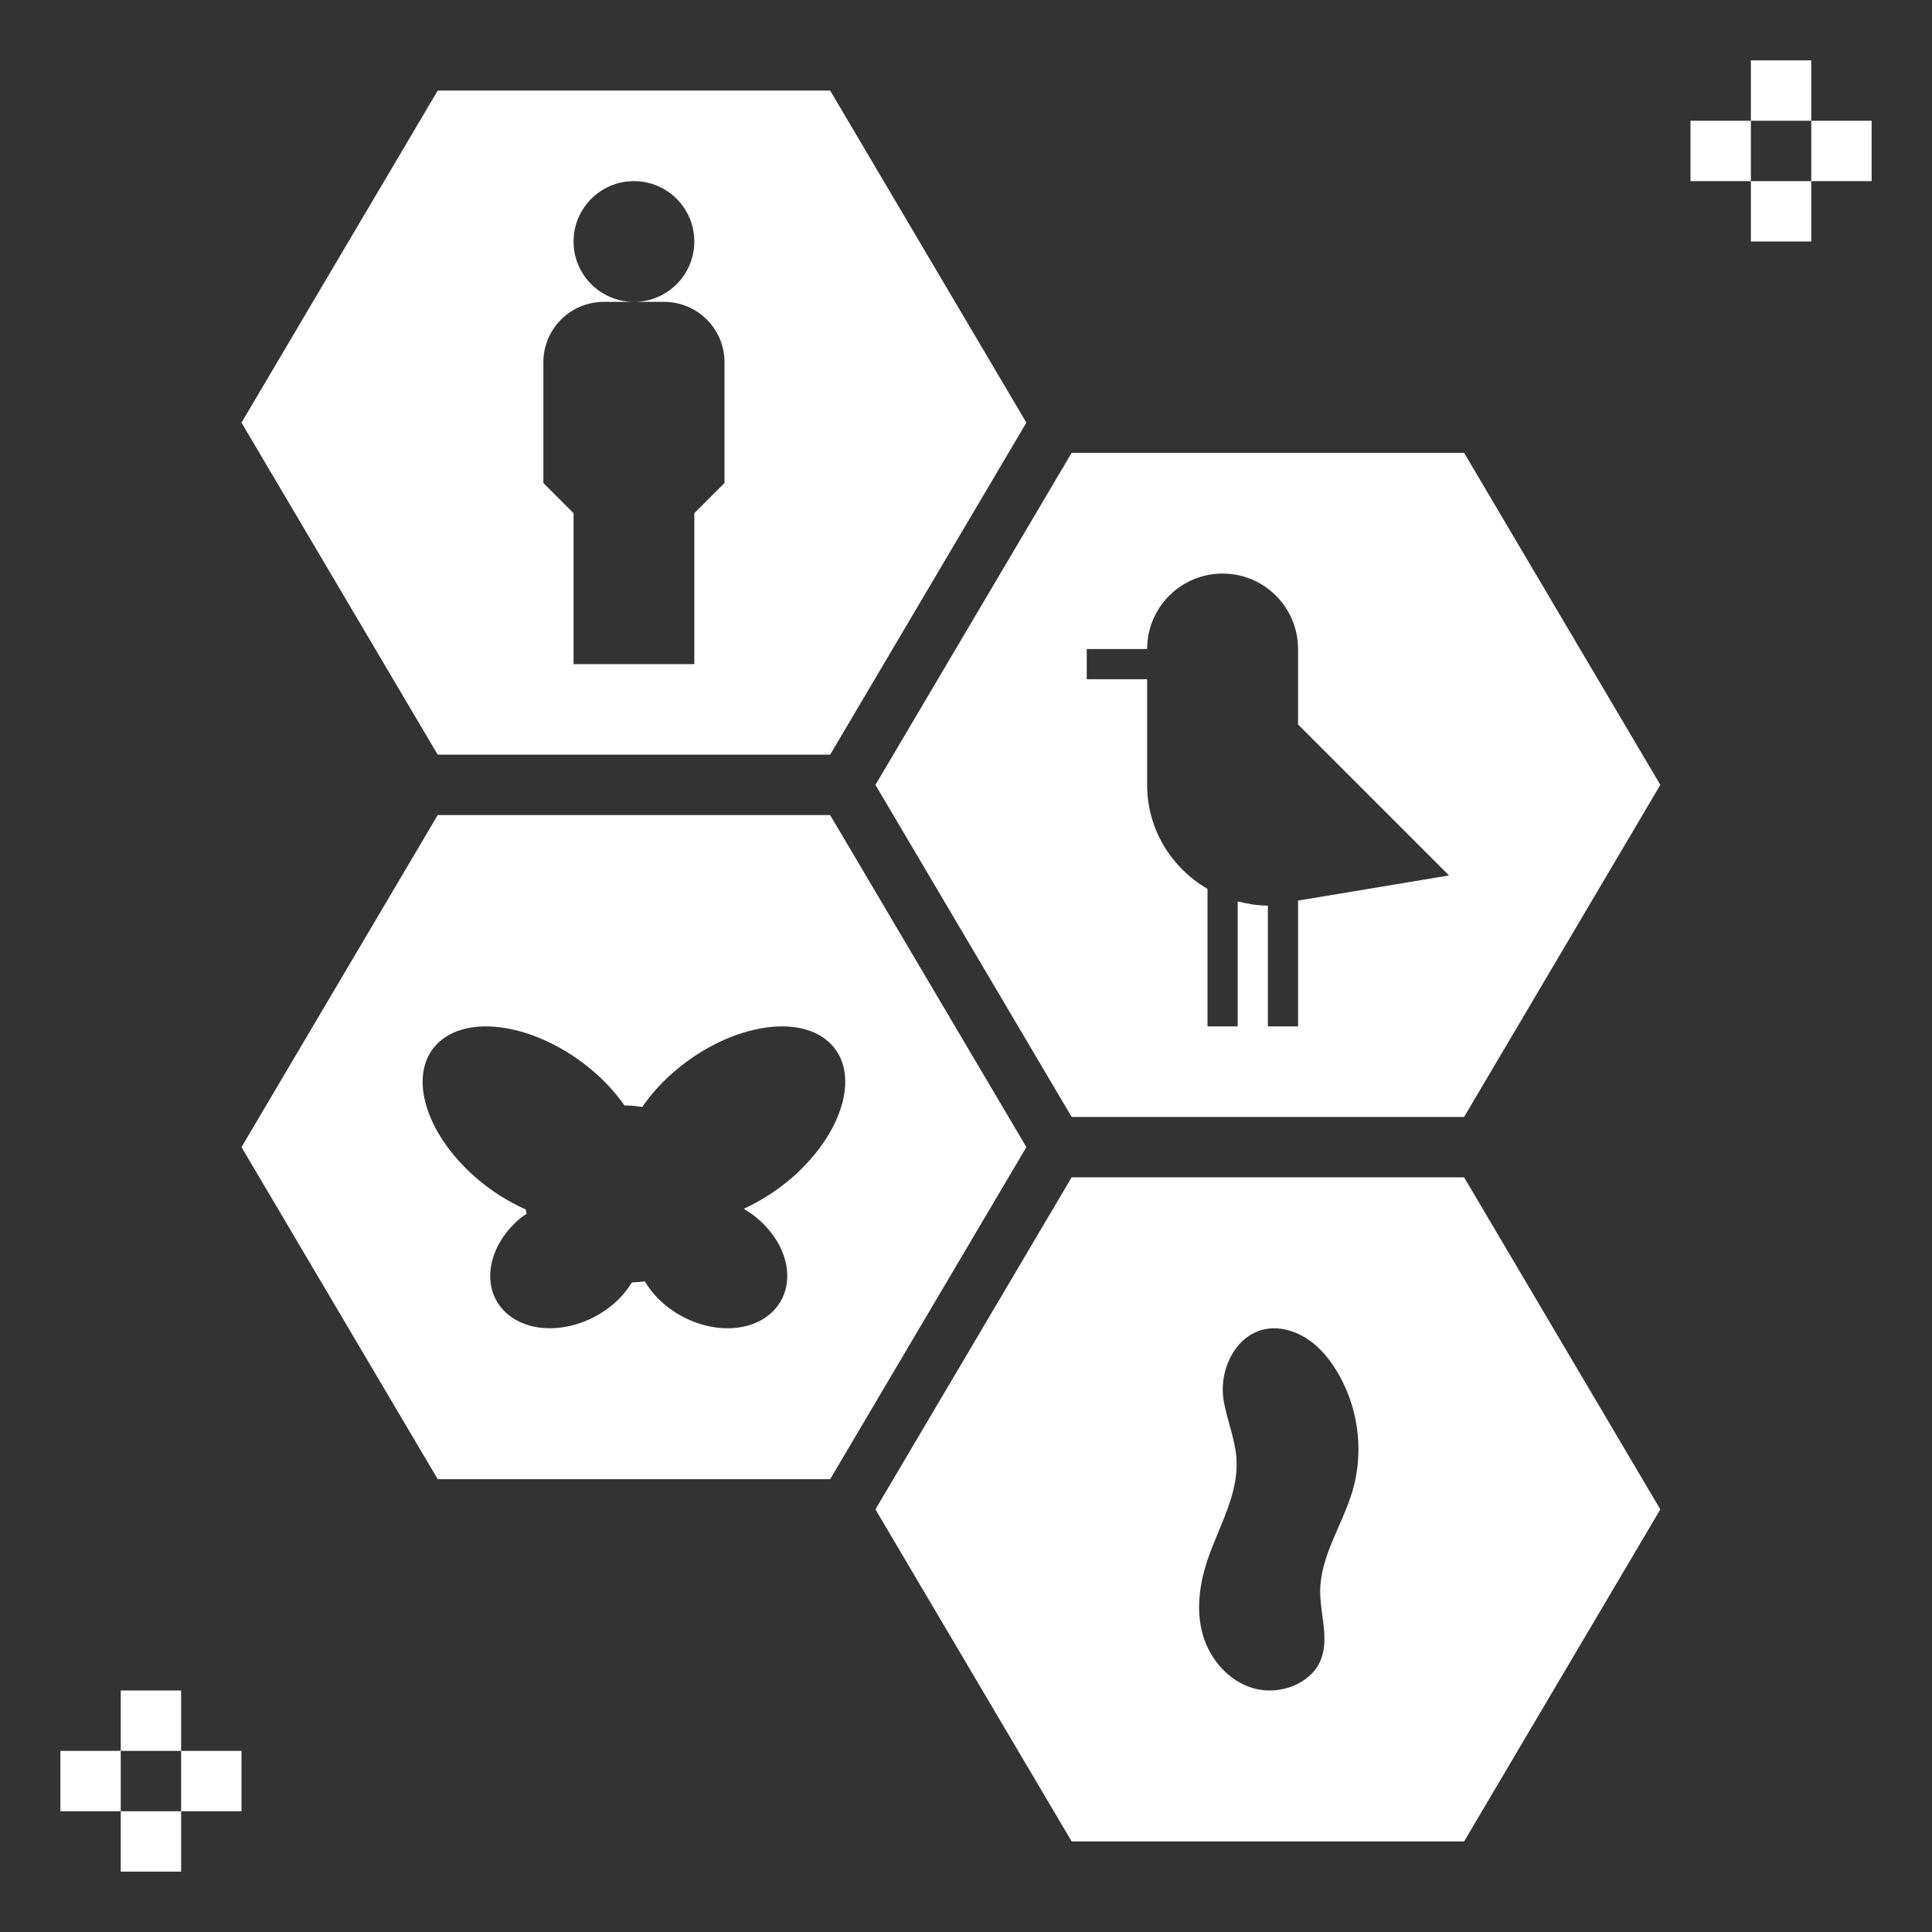 <svg height='100px' width='100px'  fill="#FFFFFF" xmlns="http://www.w3.org/2000/svg" xmlns:xlink="http://www.w3.org/1999/xlink" version="1.1" x="0px" y="0px" viewBox="0 0 64 64" style="enable-background:new 0 0 64 64;" xml:space="preserve"><rect x="0" y="0" width="64" height="64" fill="#333333" stroke="none"/><path d="M14.5,25h13L34,14L27.5,3h-13L8,14L14.5,25z M18,12c0-1.105,0.895-2,2-2h1c-1.105,0-2-0.895-2-2c0-1.105,0.895-2,2-2  s2,0.895,2,2c0,1.105-0.895,2-2,2h1c1.105,0,2,0.895,2,2v4l-1,1v5h-4v-5l-1-1V12z"></path><path d="M34,38l-6.5-11h-13L8,38l6.5,11h13L34,38z M26.245,39.004c-0.503,0.441-1.053,0.782-1.607,1.038  c0.171,0.103,0.336,0.217,0.49,0.352c1.093,0.957,1.27,2.354,0.396,3.12c-0.874,0.766-2.469,0.611-3.562-0.347  c-0.252-0.221-0.45-0.467-0.603-0.722c-0.138,0.023-0.283,0.029-0.426,0.038c-0.15,0.241-0.338,0.474-0.577,0.684  c-1.093,0.957-2.687,1.112-3.562,0.347c-0.874-0.766-0.697-2.163,0.396-3.12c0.081-0.071,0.169-0.128,0.254-0.19  c-0.012-0.046-0.019-0.093-0.028-0.139c-0.572-0.257-1.141-0.606-1.661-1.061c-1.749-1.531-2.28-3.549-1.187-4.506  s3.396-0.492,5.145,1.04c0.391,0.342,0.711,0.711,0.976,1.084c0.009,0,0.018-0.002,0.028-0.002c0.192,0,0.377,0.022,0.559,0.049  c0.27-0.39,0.604-0.775,1.012-1.131c1.749-1.532,4.052-1.997,5.145-1.04C28.525,35.455,27.993,37.472,26.245,39.004z"></path><path d="M55,50l-6.5-11h-13L29,50l6.5,11h13L55,50z M44.798,49.408c-0.332,1.111-1.057,2.137-1.065,3.292  c-0.006,0.777,0.314,1.587,0.01,2.308c-0.327,0.775-1.35,1.155-2.192,0.926c-0.842-0.23-1.468-0.96-1.702-1.766  c-0.234-0.806-0.121-1.672,0.144-2.469c0.368-1.107,1.03-2.172,0.969-3.332c-0.035-0.666-0.309-1.298-0.424-1.956  c-0.227-1.297,0.747-2.857,2.309-2.29c0.624,0.227,1.094,0.736,1.429,1.288c0.236,0.389,0.416,0.809,0.538,1.243  C45.064,47.549,45.065,48.513,44.798,49.408z"></path><path d="M48.5,15h-13L29,26l6.5,11h13L55,26L48.5,15z M43,29.833V34h-1v-4c-0.347,0-0.679-0.058-1-0.141V34h-1v-4.555  c-1.191-0.693-2-1.968-2-3.445v-3.5h-2v-1h2c0-1.381,1.119-2.5,2.5-2.5s2.5,1.119,2.5,2.5V24l5,5L43,29.833z"></path><rect x="58" y="2" width="2" height="2"></rect><rect x="58" y="6" width="2" height="2"></rect><rect x="60" y="4" width="2" height="2"></rect><rect x="56" y="4" width="2" height="2"></rect><rect x="4" y="56" width="2" height="2"></rect><rect x="4" y="60" width="2" height="2"></rect><rect x="6" y="58" width="2" height="2"></rect><rect x="2" y="58" width="2" height="2"></rect></svg>